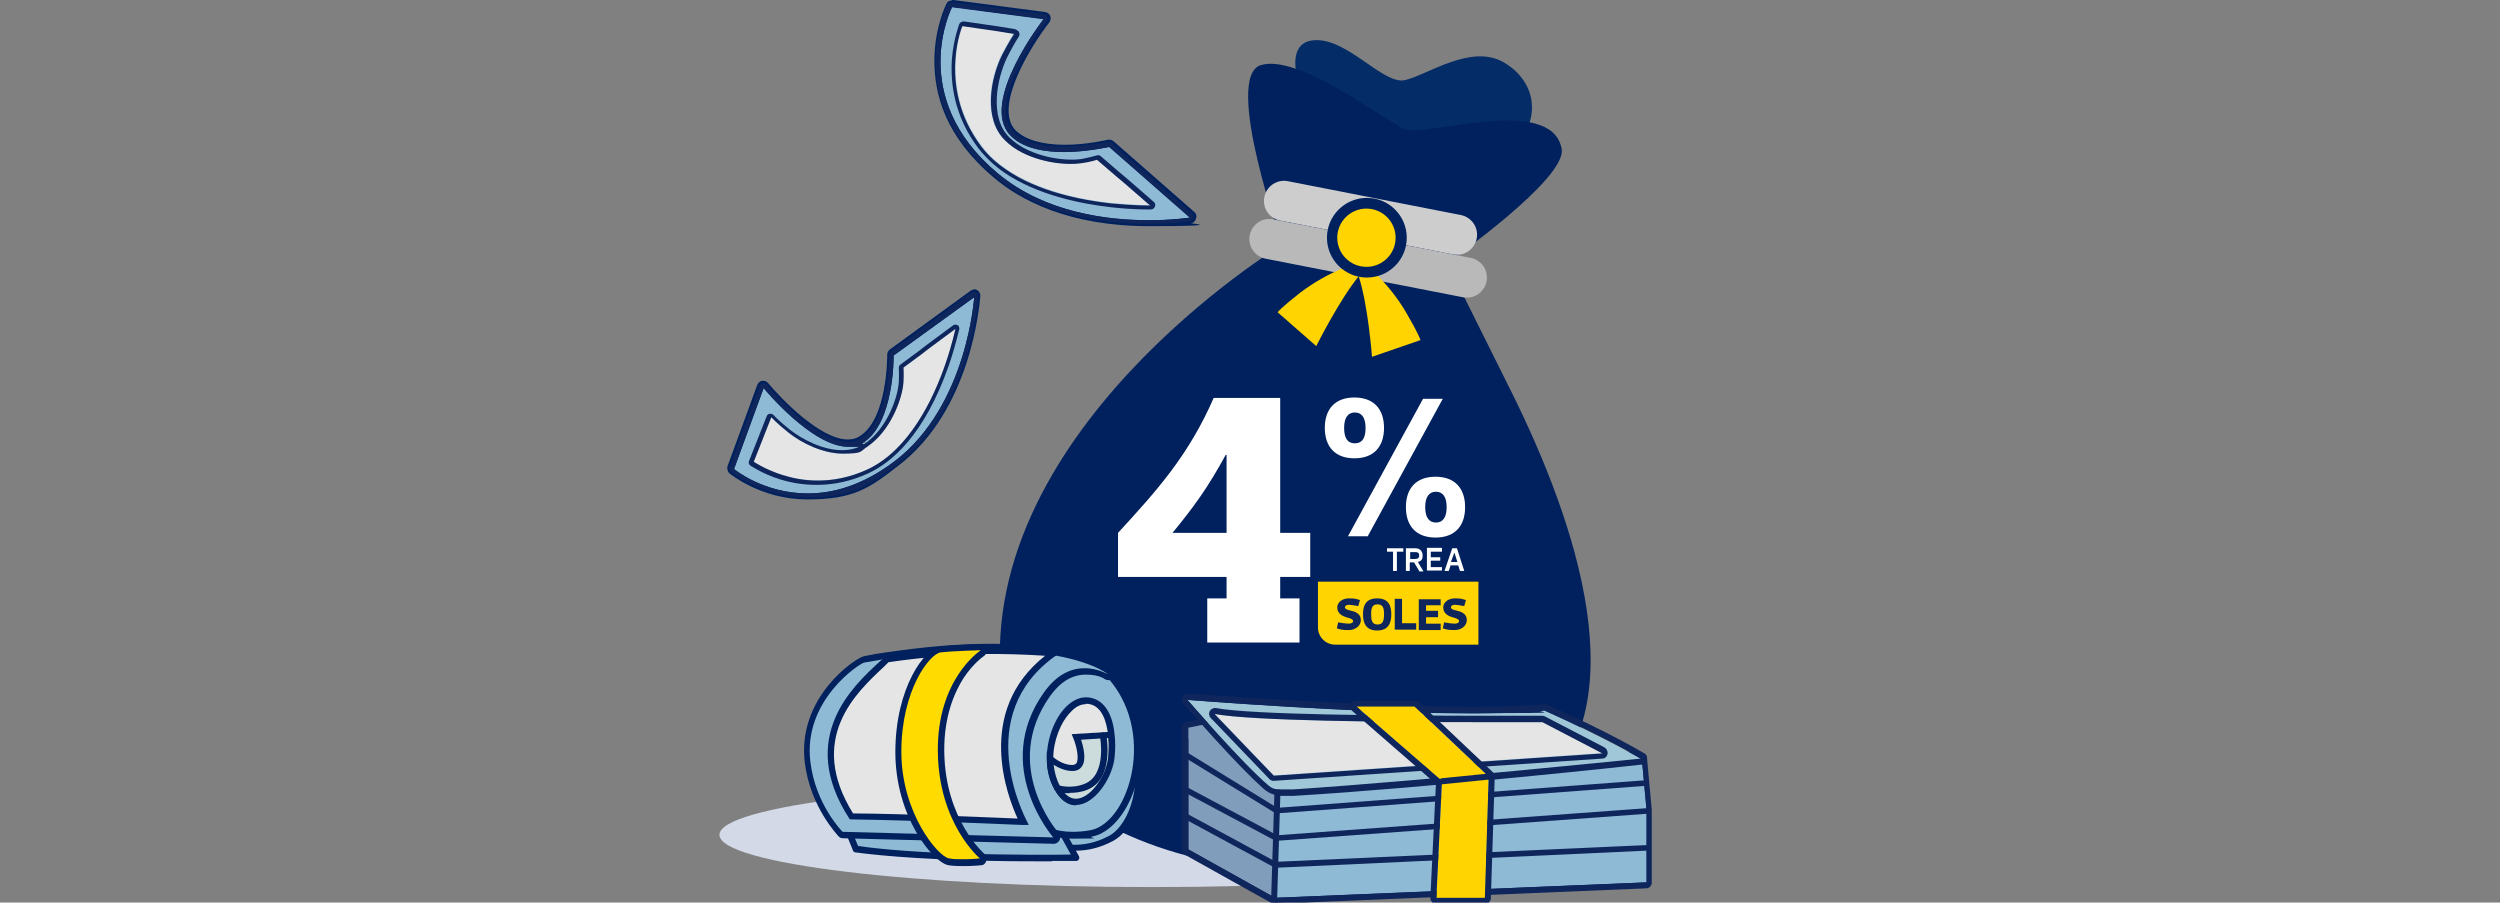 <svg width="277" height="100" viewBox="0 0 277 100" fill="none" xmlns="http://www.w3.org/2000/svg">
<rect x="0" y="0" width="277" height="100" fill="#808080" stroke="none"/>
<g clip-path="url(#clip0_131_953)">
<path d="M127.68 98.288C154.17 98.288 175.645 95.696 175.645 92.498C175.645 89.3 154.17 86.708 127.68 86.708C101.189 86.708 79.715 89.3 79.715 92.498C79.715 95.696 101.189 98.288 127.68 98.288Z" fill="#D3D9E7"/>
<path d="M144.793 10.821C144.223 10.868 141.846 4.746 145.554 4.461C149.261 4.129 153.255 9.444 155.679 8.875C158.151 8.305 162.952 4.841 166.565 6.882C170.178 8.922 171.461 13.621 166.375 17.797C161.288 22.021 144.793 10.821 144.793 10.821Z" fill="#042C66"/>
<path d="M169.988 88.321C151.401 103.556 114.179 95.962 111.137 77.453C111.137 77.311 111.137 77.216 111.089 77.074C107.144 48.218 142.083 27.099 142.083 27.099C142.083 27.099 135.476 8.495 139.707 7.214C143.937 5.932 153.492 13.431 155.679 14.333C157.866 15.234 171.842 10.394 173.03 16.468C173.696 19.791 160.338 29.14 160.338 29.14C160.338 29.14 163.475 35.357 167.516 43.52C174.504 57.615 181.824 78.545 169.94 88.274L169.988 88.321Z" fill="#00215D"/>
<path d="M143.937 27.669C142.701 25.343 143.937 22.021 146.457 21.167C144.936 23.065 144.127 25.248 143.937 27.669Z" fill="#00215D"/>
<path d="M151.781 21.784C151.448 24.109 150.83 26.245 149.879 28.381C149.547 26.055 150.212 23.587 151.781 21.784Z" fill="#00215D"/>
<path d="M157.153 23.207C157.485 24.394 157.438 25.628 157.153 26.862C156.867 28.048 156.392 29.235 155.489 30.089C155.584 29.472 155.727 28.903 155.869 28.333C156.249 26.672 156.582 24.821 157.105 23.207H157.153Z" fill="#00215D"/>
<path d="M161.003 28.191L141.846 24.442C140.657 24.204 139.849 23.065 140.087 21.831C140.324 20.645 141.465 19.838 142.701 20.075L161.859 23.825C163.047 24.062 163.855 25.201 163.618 26.435C163.38 27.621 162.239 28.428 161.003 28.191Z" fill="#CDCDCD"/>
<path d="M141.085 24.299L162.952 28.57C164.141 28.808 164.949 29.947 164.711 31.181C164.473 32.367 163.332 33.174 162.096 32.937L140.229 28.665C139.041 28.428 138.233 27.289 138.471 26.055C138.708 24.869 139.849 24.062 141.085 24.299Z" fill="#B9B9B9"/>
<path d="M150.497 29.093C150.497 29.093 147.265 29.994 144.08 32.415C141.893 34.123 141.56 34.598 141.56 34.598L145.839 38.347C145.839 38.347 148.406 33.221 150.545 30.611C152.541 28.238 150.45 29.093 150.45 29.093H150.497Z" fill="#FFD400"/>
<path d="M151.21 29.235C151.21 29.235 153.873 31.276 155.869 34.74C157.248 37.113 157.39 37.683 157.39 37.683L152.019 39.533C152.019 39.533 151.591 33.838 150.545 30.611C149.594 27.669 151.21 29.235 151.21 29.235Z" fill="#FFD400"/>
<path d="M151.448 30.753C153.89 30.753 155.869 28.777 155.869 26.34C155.869 23.902 153.89 21.926 151.448 21.926C149.006 21.926 147.027 23.902 147.027 26.34C147.027 28.777 149.006 30.753 151.448 30.753Z" fill="#00215D"/>
<path d="M151.401 29.567C153.186 29.567 154.633 28.122 154.633 26.34C154.633 24.558 153.186 23.113 151.401 23.113C149.615 23.113 148.168 24.558 148.168 26.34C148.168 28.122 149.615 29.567 151.401 29.567Z" fill="#FFD400"/>
<path d="M127.252 24.726C122.403 24.726 115.51 23.825 110.329 19.458C100.061 10.868 105.099 0.712 105.147 0.617C105.195 0.522 105.337 0.427 105.48 0.427L115.653 1.756C115.795 1.756 115.89 1.851 115.938 1.993C115.985 2.136 115.938 2.231 115.938 2.373C115.843 2.468 108.95 11.438 112.182 14.807C113.276 15.946 115.225 16.563 117.887 16.563C120.549 16.563 122.736 15.994 122.783 15.994C122.783 15.994 122.831 15.994 122.878 15.994C122.973 15.994 123.068 15.994 123.116 16.089L132.053 23.919C132.148 24.014 132.196 24.157 132.148 24.299C132.148 24.442 132.005 24.536 131.863 24.536C131.768 24.536 129.961 24.821 127.252 24.821V24.726Z" fill="#8EBAD5"/>
<path d="M105.48 0.759L115.653 2.088C115.653 2.088 108.427 11.343 111.945 14.997C113.323 16.468 115.748 16.848 117.934 16.848C120.121 16.848 122.926 16.279 122.926 16.279L131.863 24.109C131.863 24.109 130.056 24.394 127.299 24.394C122.783 24.394 115.795 23.587 110.566 19.221C100.393 10.726 105.48 0.807 105.48 0.807M105.48 0.048C105.194 0.048 104.957 0.19 104.862 0.427C104.814 0.522 103.531 3.085 103.531 6.739C103.531 10.394 104.672 15.092 110.138 19.696C113.038 22.163 118.41 25.058 127.299 25.058C136.189 25.058 131.863 24.774 131.958 24.726C132.243 24.726 132.433 24.489 132.528 24.204C132.623 23.919 132.528 23.635 132.338 23.492L123.401 15.662C123.259 15.567 123.116 15.472 122.926 15.472C122.736 15.472 122.831 15.472 122.783 15.472C122.783 15.472 120.501 16.041 117.982 16.041C115.463 16.041 113.561 15.472 112.515 14.428C109.996 11.817 114.369 4.888 116.271 2.468C116.413 2.278 116.461 1.993 116.366 1.756C116.271 1.519 116.033 1.376 115.795 1.329L105.622 6.10352e-05C105.622 6.10352e-05 105.575 6.10352e-05 105.527 6.10352e-05L105.48 0.048Z" fill="#00215D"/>
<path d="M115.653 2.088C115.653 2.088 108.427 11.343 111.945 14.997C112.135 15.187 112.373 15.377 112.61 15.567C116.033 17.94 122.878 16.279 122.878 16.279L131.815 24.109C131.815 24.109 120.264 26.008 111.945 20.265C111.469 19.933 111.042 19.601 110.566 19.221C100.393 10.726 105.48 0.807 105.48 0.807L115.653 2.136M115.938 1.661C115.89 1.661 115.795 1.566 115.7 1.566L105.527 0.237C105.337 0.237 105.099 0.332 105.004 0.522C104.957 0.617 103.673 3.132 103.673 6.739C103.673 10.346 104.814 14.997 110.186 19.506C110.614 19.886 111.089 20.218 111.564 20.55C115.938 23.587 121.215 24.489 124.875 24.726C128.82 24.964 131.673 24.537 131.815 24.489C132.005 24.489 132.148 24.347 132.196 24.157C132.243 23.967 132.196 23.777 132.053 23.635L123.116 15.804C123.021 15.709 122.878 15.709 122.736 15.709C122.688 15.709 116.033 17.275 112.848 15.092C112.61 14.95 112.42 14.76 112.23 14.57C109.615 11.865 114.036 4.841 115.985 2.326C116.128 2.088 116.081 1.804 115.843 1.661H115.938Z" fill="#0F265C"/>
<path d="M127.489 22.733C127.489 22.733 125.683 22.733 123.163 22.496C118.79 22.021 112.135 20.55 108.807 16.231C106.145 12.719 105.717 9.112 105.908 6.502C106.05 4.319 106.668 2.848 106.668 2.848L109.283 3.227L110.281 3.37L112.325 3.702C112.325 3.702 111.707 4.651 110.994 6.028C109.663 8.733 108.902 13.146 111.327 15.519C113.609 17.75 117.602 18.367 119.788 18.035C120.834 17.892 121.5 17.655 121.5 17.655L123.544 19.411L124.447 20.17L127.394 22.733H127.489Z" fill="#E5E5E5"/>
<path d="M112.373 3.749C112.373 3.749 111.755 4.699 111.042 6.075C109.71 8.78 108.95 13.194 111.374 15.567C111.66 15.852 111.945 16.089 112.277 16.326C114.607 17.94 117.934 18.367 119.836 18.082C120.882 17.94 121.547 17.703 121.547 17.703L123.591 19.459L124.495 20.218L127.442 22.781C127.442 22.781 125.635 22.781 123.116 22.543C119.693 22.164 114.987 21.214 111.469 18.794C110.424 18.082 109.52 17.275 108.76 16.279C106.098 12.767 105.67 9.16 105.86 6.55C106.003 4.366 106.621 2.895 106.621 2.895L109.235 3.275L110.233 3.417L112.277 3.749M112.658 3.322C112.61 3.322 112.515 3.227 112.468 3.227L110.424 2.895L109.425 2.753L106.811 2.373C106.573 2.373 106.383 2.468 106.288 2.658C106.288 2.705 105.67 4.224 105.48 6.455C105.29 9.017 105.622 12.814 108.475 16.516C109.235 17.465 110.186 18.367 111.279 19.126C114.892 21.594 119.741 22.591 123.163 22.97C125.683 23.255 127.489 23.208 127.537 23.208C127.727 23.208 127.917 23.065 127.965 22.875C128.06 22.686 127.965 22.448 127.822 22.354L124.875 19.791L123.972 19.031L121.928 17.275C121.785 17.18 121.642 17.18 121.5 17.228C121.5 17.228 120.834 17.418 119.883 17.608C117.982 17.892 114.844 17.418 112.705 15.947C112.373 15.709 112.087 15.472 111.85 15.235C109.568 13.004 110.471 8.638 111.612 6.312C112.277 4.983 112.895 4.034 112.895 4.034C112.991 3.892 112.991 3.702 112.895 3.56C112.895 3.465 112.8 3.417 112.705 3.37L112.658 3.322Z" fill="#0F265C"/>
<path d="M89.507 55.005C84.516 55.005 81.236 52.3 81.093 52.205C80.998 52.11 80.951 51.968 80.998 51.825L84.278 42.856C84.278 42.761 84.421 42.666 84.564 42.618C84.564 42.618 84.564 42.618 84.611 42.618C84.706 42.618 84.801 42.666 84.896 42.761C84.944 42.808 90.173 49.12 93.976 49.12C97.779 49.12 95.022 48.978 95.402 48.741C98.73 46.747 98.635 39.439 98.635 39.344C98.635 39.249 98.682 39.106 98.777 39.059L107.762 32.557C107.809 32.51 107.904 32.51 107.952 32.51C107.999 32.51 108.047 32.51 108.142 32.51C108.237 32.557 108.332 32.699 108.332 32.842C108.332 32.984 107.476 45.229 99.348 51.398C96.163 53.819 92.882 55.005 89.507 55.005Z" fill="#8EBAD5"/>
<path d="M107.952 32.794C107.952 32.794 107.239 44.944 99.11 51.114C95.545 53.819 92.265 54.673 89.507 54.673C84.564 54.673 81.331 51.968 81.331 51.968L84.611 42.998C84.611 42.998 89.935 49.5 93.976 49.5C98.016 49.5 95.117 49.358 95.592 49.073C99.11 46.937 99.015 39.391 99.015 39.391L107.999 32.889M107.952 32.082C107.809 32.082 107.667 32.13 107.524 32.225L98.587 38.727C98.397 38.869 98.302 39.106 98.302 39.296C98.302 39.486 98.349 46.462 95.212 48.361C94.832 48.598 94.404 48.693 93.928 48.693C90.886 48.693 86.56 44.184 85.134 42.476C84.991 42.286 84.801 42.191 84.564 42.191C84.326 42.191 84.469 42.191 84.469 42.191C84.231 42.191 83.993 42.428 83.898 42.666L80.618 51.636C80.523 51.92 80.618 52.253 80.808 52.442C80.951 52.537 84.326 55.337 89.46 55.337C94.594 55.337 96.305 54.103 99.49 51.636C107.619 45.466 108.522 33.791 108.617 32.842C108.617 32.842 108.617 32.794 108.617 32.747C108.617 32.367 108.285 32.035 107.904 32.035L107.952 32.082Z" fill="#00215D"/>
<path d="M107.952 32.794C107.952 32.794 107.239 44.944 99.11 51.114C95.544 53.819 92.264 54.673 89.507 54.673C84.564 54.673 81.331 51.968 81.331 51.968L84.611 42.998C84.611 42.998 89.935 49.5 93.976 49.5C98.016 49.5 95.117 49.358 95.592 49.073C99.11 46.937 99.015 39.391 99.015 39.391L107.999 32.889M107.952 32.32C107.857 32.32 107.762 32.32 107.666 32.415L98.73 38.917C98.635 39.012 98.539 39.154 98.539 39.296C98.539 39.439 98.587 46.605 95.354 48.598C94.927 48.836 94.499 48.978 93.976 48.978C90.22 48.978 85.039 42.713 84.991 42.666C84.896 42.571 84.754 42.476 84.611 42.476C84.468 42.476 84.564 42.476 84.516 42.476C84.373 42.476 84.231 42.618 84.136 42.761L80.856 51.731C80.808 51.92 80.856 52.11 80.998 52.253C81.141 52.348 84.468 55.1 89.507 55.1C94.546 55.1 96.21 53.866 99.395 51.446C103.673 48.171 105.908 43.283 107.001 39.771C108.142 36.069 108.38 33.174 108.38 32.842C108.38 32.557 108.189 32.32 107.904 32.32H107.952Z" fill="#0F265C"/>
<path d="M105.86 36.449C105.86 36.449 105.527 38.062 104.767 40.293C103.436 44.184 100.726 49.88 96.115 52.015C92.359 53.724 88.984 53.344 86.655 52.632C84.706 52.015 83.47 51.161 83.47 51.161L84.373 48.883L84.706 48.029L85.419 46.225C85.419 46.225 86.132 46.984 87.273 47.886C89.46 49.642 93.358 51.256 96.02 49.547C98.492 47.934 99.918 44.422 100.06 42.381C100.108 41.384 100.06 40.767 100.06 40.767L102.057 39.296L102.913 38.632L105.86 36.449Z" fill="#E5E5E5"/>
<path d="M105.86 36.449C105.86 36.449 105.527 38.062 104.767 40.293C103.436 44.184 100.726 49.88 96.115 52.015C94.166 52.917 92.312 53.249 90.648 53.249C88.984 53.249 87.796 52.964 86.703 52.632C84.754 52.015 83.518 51.161 83.518 51.161L84.421 48.883L84.754 48.029L85.467 46.225C85.467 46.225 86.18 46.985 87.321 47.886C88.842 49.12 91.219 50.259 93.405 50.259C95.592 50.259 95.259 50.069 96.067 49.5C98.539 47.886 99.966 44.374 100.108 42.334C100.156 41.337 100.108 40.72 100.108 40.72L102.105 39.249L102.96 38.584L105.908 36.401M105.86 35.974C105.765 35.974 105.67 35.974 105.575 36.069L102.628 38.252L101.772 38.916L99.775 40.388C99.633 40.483 99.585 40.625 99.585 40.815C99.585 40.815 99.633 41.432 99.585 42.381C99.443 44.232 98.159 47.649 95.735 49.215C95.069 49.642 94.261 49.88 93.31 49.88C91.124 49.88 88.842 48.646 87.511 47.602C86.418 46.747 85.704 45.988 85.704 45.988C85.609 45.893 85.514 45.846 85.372 45.846C85.229 45.846 85.324 45.846 85.277 45.846C85.134 45.846 84.991 45.988 84.944 46.13L84.231 47.934L83.898 48.788L82.995 51.066C82.9 51.256 82.995 51.493 83.137 51.588C83.185 51.588 84.421 52.49 86.418 53.107C87.749 53.534 89.127 53.724 90.506 53.724C92.455 53.724 94.356 53.297 96.21 52.442C98.777 51.256 102.437 48.218 105.147 40.435C105.908 38.205 106.24 36.591 106.288 36.496C106.288 36.306 106.288 36.116 106.098 36.022C106.003 35.974 105.955 35.974 105.86 35.974Z" fill="#0F265C"/>
<path d="M141.227 99.759H141.132L131.53 94.396C131.435 94.396 131.387 94.301 131.387 94.207V82.057L130.722 80.918C130.722 80.871 130.722 80.775 130.722 80.681C130.722 80.633 130.817 80.586 130.912 80.538C131.815 80.348 136.426 79.494 136.711 79.494L141.655 79.969L181.967 83.908C182.062 83.908 182.157 84.003 182.157 84.098L182.68 89.793V93.779C182.68 93.827 182.68 93.874 182.68 93.922C182.68 93.969 182.68 94.064 182.68 94.064V97.813C182.68 97.956 182.585 98.051 182.442 98.051L141.275 99.759H141.227Z" fill="#8EBAD5"/>
<path d="M136.664 79.684L141.608 80.159L181.919 84.098L182.442 89.793V93.732C182.442 93.827 182.442 93.969 182.442 94.064V97.766L141.275 99.474L131.673 94.112V81.915L130.96 80.68C130.96 80.68 136.426 79.636 136.712 79.636M136.664 79.209C136.379 79.209 132.861 79.874 130.817 80.253C130.674 80.253 130.532 80.396 130.484 80.538C130.437 80.68 130.437 80.823 130.484 80.965L131.102 82.057V94.159C131.102 94.349 131.197 94.491 131.34 94.586L140.942 99.949C140.99 99.949 141.085 99.996 141.18 99.996L182.347 98.288C182.585 98.288 182.822 98.051 182.822 97.813V94.112C182.822 94.064 182.822 94.016 182.822 93.969C182.822 93.922 182.822 93.874 182.822 93.827C182.822 93.779 182.822 89.793 182.822 89.793L182.3 84.05C182.3 83.813 182.109 83.623 181.872 83.623L141.56 79.684L136.616 79.209H136.569H136.664Z" fill="#00215D"/>
<path d="M136.664 79.684L141.608 80.159L181.919 84.098L182.442 89.793V97.766L141.275 99.474L131.673 94.112V80.633C131.673 80.633 136.474 79.636 136.759 79.636M136.664 79.019C136.426 79.019 135.476 79.209 131.815 79.921C131.72 79.921 131.673 79.921 131.578 79.921C131.245 79.969 131.007 80.253 130.912 80.586C130.912 80.586 130.912 80.633 130.912 80.68V82.057V94.112C130.912 94.349 131.055 94.586 131.245 94.681L140.847 100.044C140.942 100.091 141.038 100.139 141.18 100.139H141.228L182.395 98.43C182.585 98.43 182.775 98.335 182.87 98.193C182.965 98.051 183.06 97.861 183.013 97.671V89.84C183.013 89.793 183.013 89.745 183.013 89.698L182.49 84.003C182.49 83.671 182.205 83.433 181.919 83.433L141.608 79.494L136.664 79.019Z" fill="#0F265C"/>
<g style="mix-blend-mode:multiply" opacity="0.2">
<path d="M141.56 80.159L141.228 99.474L131.625 94.111V80.633C131.625 80.633 136.426 79.636 136.712 79.636L141.656 80.111L141.56 80.159Z" fill="#482654"/>
</g>
<path d="M141.18 99.806C140.99 99.806 140.847 99.664 140.847 99.474L141.323 84.003C141.323 83.813 141.465 83.67 141.655 83.67C141.846 83.67 141.988 83.813 141.988 84.003L141.513 99.474C141.513 99.664 141.37 99.806 141.18 99.806Z" fill="#0F265C"/>
<path d="M131.578 77.548C131.578 77.548 160.433 79.874 171.128 78.735C178.211 81.914 181.824 84.097 181.824 84.097C181.824 84.097 151.543 87.989 141.085 87.467C138.47 85.521 131.53 77.501 131.53 77.501L131.578 77.548Z" fill="#A0C7D8"/>
<path d="M131.578 77.548C131.578 77.548 150.212 79.019 163.047 79.019C175.882 79.019 169.037 78.924 171.128 78.687C178.211 81.867 181.824 84.05 181.824 84.05C181.824 84.05 158.293 86.471 143.272 87.467C142.701 87.467 142.178 87.467 141.655 87.467C141.275 87.467 140.895 87.325 140.61 87.088C137.71 84.667 131.53 77.501 131.53 77.501M131.578 76.884C131.34 76.884 131.102 77.026 131.007 77.263C130.912 77.501 130.912 77.785 131.102 77.975C131.387 78.26 137.092 84.857 140.039 87.42C140.562 87.894 141.228 88.132 141.941 88.179C142.369 88.179 142.796 88.179 143.224 88.179H143.367C157.913 87.325 181.682 84.762 181.919 84.715C182.205 84.715 182.442 84.477 182.49 84.192C182.537 83.908 182.442 83.623 182.205 83.481C182.205 83.481 178.449 81.203 171.414 78.07C171.319 78.07 171.224 78.023 171.128 78.023H171.081C169.132 78.213 166.422 78.308 163.047 78.308C150.355 78.308 131.815 76.836 131.625 76.836H131.578V76.884Z" fill="#0F265C"/>
<path d="M134.62 79.114L141.133 85.901L177.546 83.433L170.891 79.969C170.891 79.969 140.657 80.253 134.62 79.114Z" fill="#E5E5E5"/>
<path d="M134.62 79.114C138.708 79.874 153.825 80.016 163.237 80.016C172.65 80.016 170.891 80.016 170.891 80.016L177.546 83.481L141.133 85.948L134.62 79.162M134.62 78.45C134.382 78.45 134.145 78.592 134.05 78.782C133.907 79.019 133.954 79.352 134.145 79.541L140.657 86.328C140.8 86.47 140.942 86.518 141.133 86.518L177.546 84.05C177.831 84.05 178.069 83.813 178.116 83.528C178.164 83.243 178.021 82.958 177.784 82.816L171.128 79.352C171.033 79.304 170.938 79.304 170.843 79.304C170.843 79.304 167.611 79.304 163.19 79.304C154.3 79.304 138.756 79.209 134.715 78.45H134.62Z" fill="#0F265C"/>
<path d="M141.465 90.125C141.418 90.125 141.37 90.125 141.275 90.078L131.387 84.003C131.245 83.908 131.197 83.718 131.292 83.576C131.387 83.433 131.578 83.386 131.72 83.481L141.513 89.508L182.062 86.471C182.252 86.471 182.395 86.613 182.395 86.755C182.395 86.945 182.3 87.088 182.109 87.088L141.418 90.125H141.465Z" fill="#0F265C"/>
<path d="M141.465 93.162C141.418 93.162 141.37 93.162 141.323 93.162L131.435 87.894C131.292 87.799 131.197 87.61 131.292 87.467C131.387 87.325 131.578 87.23 131.72 87.325L141.513 92.545L182.347 89.555C182.537 89.555 182.68 89.698 182.68 89.84C182.68 90.03 182.537 90.172 182.395 90.172L141.465 93.162Z" fill="#0F265C"/>
<path d="M141.323 96.105C141.275 96.105 141.228 96.105 141.18 96.105L131.435 90.837C131.292 90.742 131.197 90.552 131.292 90.41C131.387 90.267 131.578 90.22 131.72 90.267L141.37 95.488L182.395 93.637C182.585 93.637 182.727 93.779 182.727 93.921C182.727 94.111 182.585 94.254 182.395 94.254L141.275 96.152L141.323 96.105Z" fill="#0F265C"/>
<path d="M150.26 78.26L159.767 86.566L159.149 99.522H164.568L164.949 86.043L156.725 78.26H150.26Z" fill="#FFD400"/>
<path d="M156.725 78.26L164.949 86.043L164.521 99.474H159.149L159.767 86.518L150.26 78.26H156.725ZM156.725 77.643H150.26C149.974 77.643 149.737 77.833 149.642 78.07C149.547 78.308 149.642 78.592 149.832 78.782L159.102 86.85L158.484 99.474C158.484 99.664 158.531 99.807 158.674 99.949C158.816 100.091 158.959 100.139 159.149 100.139H164.521C164.854 100.139 165.139 99.902 165.186 99.569L165.614 86.138C165.614 85.949 165.567 85.711 165.424 85.569L157.2 77.786C157.105 77.691 156.915 77.596 156.772 77.596L156.725 77.643Z" fill="#0F265C"/>
<path d="M159.767 86.898C159.577 86.898 159.482 86.755 159.434 86.613C159.434 86.423 159.529 86.281 159.72 86.233L164.901 85.711C165.091 85.711 165.234 85.806 165.281 85.996C165.281 86.186 165.186 86.328 164.996 86.376L159.815 86.898H159.767Z" fill="#0F265C"/>
<path d="M117.317 93.732C117.317 93.732 119.979 94.634 123.116 92.925C126.206 91.217 128.012 83.576 123.116 78.687" fill="#8EBAD5"/>
<path d="M119.123 94.349C117.982 94.349 117.269 94.112 117.221 94.112C117.031 94.064 116.936 93.827 116.984 93.637C117.031 93.447 117.269 93.352 117.412 93.4C117.412 93.4 119.979 94.207 122.926 92.593C124.257 91.834 125.35 89.888 125.683 87.562C126.111 84.335 125.065 81.203 122.831 78.925C122.688 78.782 122.688 78.545 122.831 78.403C122.973 78.26 123.211 78.26 123.354 78.403C125.778 80.823 126.919 84.145 126.444 87.61C126.063 90.172 124.922 92.308 123.354 93.162C121.785 94.017 120.311 94.254 119.218 94.254L119.123 94.349Z" fill="#00215D"/>
<path d="M93.596 90.979L94.879 94.112C94.879 94.112 98.872 94.776 106.763 94.966C113.228 95.156 119.313 95.061 119.313 95.061L116.746 90.41" fill="#8EBAD5"/>
<path d="M116.556 95.44C114.179 95.44 110.471 95.44 106.716 95.298C98.872 95.061 94.832 94.444 94.784 94.444C94.641 94.444 94.546 94.349 94.499 94.207L93.215 91.074C93.12 90.884 93.215 90.695 93.405 90.6C93.596 90.505 93.786 90.6 93.881 90.789L95.069 93.732C95.972 93.874 99.918 94.396 106.716 94.586C111.897 94.728 116.936 94.728 118.648 94.681L116.366 90.552C116.271 90.362 116.366 90.172 116.508 90.078C116.651 89.983 116.889 90.078 116.984 90.22L119.551 94.871C119.598 94.966 119.598 95.108 119.551 95.203C119.503 95.298 119.361 95.393 119.266 95.393C119.17 95.393 118.172 95.393 116.508 95.393L116.556 95.44Z" fill="#00215D"/>
<path d="M118.79 92.545C114.797 92.545 113.513 89.935 113.466 89.793L110.043 79.399C110.043 79.304 110.043 79.209 110.043 79.162C110.043 79.115 112.42 73.609 118.22 73.609C124.019 73.609 121.072 73.942 122.641 74.558C122.641 74.558 122.736 74.606 122.783 74.653C126.443 78.498 126.491 83.813 125.398 87.23C124.494 90.03 122.831 91.976 120.977 92.356C120.216 92.498 119.503 92.593 118.838 92.593L118.79 92.545Z" fill="#8EBAD5"/>
<path d="M118.22 73.941C119.456 73.941 120.882 74.226 122.498 74.843C128.25 80.87 125.16 91.074 120.882 91.976C120.121 92.118 119.456 92.166 118.838 92.166C114.987 92.166 113.846 89.65 113.846 89.65L110.424 79.257C110.424 79.257 112.61 73.941 118.267 73.941M118.22 73.23C112.182 73.23 109.853 78.782 109.758 79.019C109.711 79.162 109.663 79.352 109.758 79.494L113.181 89.888C113.181 89.888 113.181 89.935 113.181 89.983C113.228 90.078 114.607 92.925 118.838 92.925C123.068 92.925 120.264 92.83 121.024 92.688C122.973 92.308 124.78 90.22 125.731 87.325C126.824 83.813 126.776 78.355 123.021 74.416C122.926 74.321 122.878 74.274 122.783 74.226C121.215 73.609 119.693 73.277 118.267 73.277L118.22 73.23Z" fill="#00215D"/>
<path d="M93.405 92.498C93.31 92.498 93.215 92.498 93.168 92.403C93.025 92.261 90.078 89.271 89.507 84.43C88.652 77.596 94.879 73.182 95.782 73.04C96.638 72.897 97.446 72.755 98.254 72.612C102.437 71.996 106.335 71.663 109.758 71.663C113.181 71.663 113.371 71.758 114.987 71.948C120.692 72.612 122.783 74.226 123.021 74.368C123.164 74.463 123.211 74.701 123.068 74.843C122.973 74.938 122.878 74.986 122.783 74.986C122.688 74.986 122.641 74.986 122.593 74.938C122.498 74.891 121.547 74.368 120.264 74.368C118.98 74.368 117.174 75.223 115.985 76.931C110.424 84.809 116.746 92.213 117.031 92.498C117.126 92.593 117.126 92.735 117.079 92.878C117.031 93.02 116.889 93.067 116.746 93.067L93.405 92.45V92.498Z" fill="#8EBAD5"/>
<path d="M109.711 72.043C111.707 72.043 113.418 72.138 114.892 72.328C120.597 72.992 122.641 74.606 122.736 74.701C122.688 74.701 121.642 74.036 120.216 74.036C118.79 74.036 117.174 74.606 115.653 76.742C109.853 84.952 116.699 92.783 116.699 92.783L93.358 92.166C93.358 92.166 90.363 89.176 89.793 84.43C88.937 77.596 95.259 73.514 95.735 73.419C96.59 73.277 97.398 73.135 98.207 72.992C102.77 72.328 106.573 72.043 109.663 72.043M109.758 71.331C106.288 71.331 102.39 71.663 98.207 72.28C97.446 72.375 96.638 72.518 95.735 72.707C94.784 72.897 88.271 77.264 89.175 84.525C89.793 89.461 92.835 92.545 92.93 92.688C93.073 92.83 93.215 92.878 93.405 92.878L116.746 93.495C117.031 93.495 117.269 93.352 117.412 93.067C117.507 92.83 117.507 92.498 117.316 92.308C117.031 92.023 110.947 84.81 116.318 77.169C117.459 75.555 118.79 74.748 120.311 74.748C121.833 74.748 122.355 75.223 122.45 75.27C122.546 75.318 122.688 75.365 122.831 75.365C123.068 75.365 123.259 75.27 123.401 75.08C123.591 74.796 123.544 74.369 123.259 74.131C123.021 73.941 120.882 72.28 115.082 71.616C113.466 71.426 111.707 71.331 109.806 71.331H109.758Z" fill="#00215D"/>
<path d="M113.323 91.027C113.323 91.027 101.582 90.505 94.356 90.457C88.367 81.155 95.545 75.65 98.302 72.992C99.347 72.85 100.393 72.707 101.344 72.565C104.101 72.233 106.478 72.091 108.617 72.043C111.089 71.996 114.987 72.138 116.746 72.328C106.858 79.257 113.323 91.027 113.323 91.027Z" fill="#E5E5E5"/>
<path d="M113.941 91.406H113.323C113.228 91.406 101.534 90.884 94.356 90.789H94.166L94.071 90.647C88.319 81.725 94.499 76.029 97.446 73.324C97.684 73.135 97.874 72.945 98.064 72.755L98.159 72.66H98.254C99.3 72.47 100.346 72.328 101.344 72.233C103.911 71.948 106.383 71.758 108.665 71.711C111.184 71.663 115.082 71.806 116.841 71.996L117.792 72.09L117.031 72.612C107.524 79.257 113.656 90.694 113.704 90.837L113.989 91.406H113.941ZM94.546 90.125C100.774 90.172 110.281 90.6 112.753 90.694C111.66 88.321 107.952 78.877 115.795 72.66C113.846 72.517 110.756 72.423 108.617 72.47C106.335 72.47 103.911 72.707 101.392 72.992C100.441 73.087 99.49 73.229 98.444 73.372C98.302 73.514 98.112 73.704 97.921 73.894C94.927 76.694 89.317 81.82 94.546 90.172V90.125Z" fill="#00215D"/>
<path d="M123.116 83.955C122.878 86.85 119.313 91.311 117.126 87.372C116.556 86.376 116.318 85.189 116.318 84.098C116.318 80.87 118.267 77.691 120.264 77.691C122.26 77.691 122.878 79.162 123.068 81.487C123.164 82.247 123.164 83.053 123.068 83.955H123.116Z" fill="#E5E5E5"/>
<path d="M119.218 89.223C118.505 89.223 117.602 88.844 116.841 87.467C116.271 86.471 115.985 85.284 115.985 84.003C115.985 81.867 116.841 79.589 118.125 78.308C118.79 77.643 119.551 77.263 120.311 77.263C122.07 77.263 123.259 78.782 123.496 81.392C123.591 82.152 123.591 83.006 123.496 83.908C123.306 85.949 121.595 88.749 119.693 89.128C119.551 89.128 119.361 89.176 119.218 89.176V89.223ZM120.311 78.023C119.741 78.023 119.17 78.308 118.648 78.877C117.507 80.016 116.699 82.104 116.699 84.05C116.699 85.189 116.984 86.281 117.459 87.183C118.03 88.227 118.743 88.701 119.551 88.511C121.119 88.179 122.641 85.711 122.783 83.908C122.878 83.006 122.878 82.199 122.783 81.487C122.641 80.159 122.165 77.975 120.311 77.975V78.023Z" fill="#00215D"/>
<path d="M123.116 83.955C122.878 86.85 119.313 91.311 117.126 87.372C116.556 86.376 116.318 85.189 116.318 84.098C116.936 84.62 117.839 85.189 118.838 85.189C120.692 85.189 119.313 81.725 119.313 81.725L123.164 81.487C123.259 82.247 123.259 83.054 123.164 83.955H123.116Z" fill="#CCDCDC"/>
<path d="M119.218 89.223C118.505 89.223 117.602 88.844 116.841 87.467C116.271 86.471 115.985 85.284 115.985 84.003V83.243L116.556 83.766C117.079 84.24 117.934 84.762 118.79 84.762C119.075 84.762 119.218 84.62 119.266 84.572C119.598 84.05 119.266 82.626 118.933 81.82L118.743 81.345L123.401 81.06V81.392C123.496 82.152 123.496 83.006 123.401 83.908C123.211 85.949 121.5 88.749 119.598 89.128C119.456 89.128 119.266 89.176 119.123 89.176L119.218 89.223ZM116.746 84.762C116.841 85.616 117.079 86.423 117.459 87.135C118.03 88.179 118.743 88.654 119.551 88.464C121.119 88.132 122.641 85.664 122.783 83.86C122.831 83.101 122.878 82.437 122.783 81.772L119.788 81.962C120.026 82.721 120.406 84.145 119.884 84.904C119.741 85.142 119.408 85.427 118.838 85.427C118.172 85.427 117.459 85.189 116.699 84.715L116.746 84.762Z" fill="#00215D"/>
<path d="M118.552 87.894C117.697 87.894 117.079 87.705 117.031 87.657C116.841 87.61 116.746 87.372 116.794 87.23C116.841 87.04 117.079 86.945 117.221 86.993C117.221 86.993 118.648 87.467 120.169 86.85C122.688 85.854 121.88 81.63 121.88 81.582C121.88 81.392 121.975 81.203 122.165 81.155C122.355 81.155 122.546 81.25 122.593 81.44C122.593 81.63 123.496 86.328 120.454 87.515C119.741 87.799 119.075 87.847 118.505 87.847L118.552 87.894Z" fill="#00215D"/>
<path d="M106.811 95.583C106.193 95.583 105.622 95.583 105.099 95.488C103.673 95.298 99.49 90.22 99.49 83.338C99.49 76.457 102.77 72.138 104.149 71.996C105.385 71.853 108.427 71.758 108.57 71.758C108.712 71.758 108.855 71.853 108.902 71.996C108.902 72.138 108.902 72.328 108.76 72.423C108.76 72.423 104.149 75.555 104.244 83.338C104.339 91.074 108.76 94.871 108.807 94.918C108.902 95.013 108.95 95.156 108.902 95.298C108.855 95.441 108.76 95.535 108.617 95.535C108.617 95.535 107.809 95.63 106.811 95.63V95.583Z" fill="#FFDB00"/>
<path d="M108.617 72.091C108.617 72.091 103.816 75.223 103.911 83.291C104.006 91.311 108.57 95.108 108.57 95.108C108.57 95.108 107.809 95.203 106.811 95.203C105.812 95.203 105.717 95.203 105.147 95.108C103.959 94.918 99.87 90.125 99.87 83.291C99.87 76.457 103.008 72.423 104.244 72.28C105.48 72.138 108.617 72.043 108.617 72.043M108.617 71.379C108.475 71.379 105.432 71.474 104.196 71.616C102.485 71.806 99.205 76.172 99.205 83.338C99.205 90.505 103.388 95.583 105.099 95.868C105.67 95.962 106.24 95.962 106.858 95.962C107.904 95.962 108.712 95.868 108.712 95.868C108.997 95.868 109.235 95.63 109.283 95.346C109.378 95.061 109.283 94.776 109.045 94.586C109.045 94.586 104.719 90.837 104.624 83.291C104.577 79.352 105.765 76.694 106.763 75.128C107.857 73.467 108.997 72.707 108.997 72.707C109.283 72.518 109.378 72.185 109.283 71.901C109.188 71.616 108.902 71.379 108.617 71.379Z" fill="#00215D"/>
<path d="M135.904 63.927H123.877V59.039C128.25 54.293 131.72 50.402 134.477 44.09H141.846V59.039H145.173V63.927H141.846V66.3H143.985V71.189H133.764V66.3H135.904V63.927ZM135.904 59.039V50.402H135.808C133.812 54.056 132.291 56.144 129.914 59.039H135.904Z" fill="white"/>
<path d="M146.789 47.412C146.789 45.324 147.93 44.042 150.07 44.042C152.209 44.042 153.35 45.324 153.35 47.412C153.35 49.5 152.209 50.781 150.07 50.781C147.93 50.781 146.789 49.5 146.789 47.412ZM151.306 47.412C151.306 46.273 150.878 45.703 150.117 45.703C149.356 45.703 148.929 46.273 148.929 47.412C148.929 48.551 149.309 49.12 150.117 49.12C150.925 49.12 151.306 48.551 151.306 47.412ZM151.543 59.419H149.356L157.675 44.184H159.862L151.543 59.419ZM155.774 56.192C155.774 54.103 156.915 52.822 159.054 52.822C161.193 52.822 162.334 54.103 162.334 56.192C162.334 58.28 161.193 59.561 159.054 59.561C156.915 59.561 155.774 58.28 155.774 56.192ZM160.29 56.192C160.29 55.053 159.862 54.483 159.102 54.483C158.341 54.483 157.913 55.053 157.913 56.192C157.913 57.331 158.341 57.9 159.102 57.9C159.862 57.9 160.29 57.331 160.29 56.192Z" fill="white"/>
<path d="M146.076 64.45H163.808V71.426H147.93C146.885 71.426 146.029 70.572 146.029 69.528V64.45H146.076Z" fill="#FFD400"/>
<path d="M154.776 61.127V63.263H154.348V61.127H153.682V60.748H155.489V61.127H154.823H154.776Z" fill="white"/>
<path d="M157.248 63.263L156.677 62.314H156.202V63.263H155.774V60.748H156.82C157.343 60.748 157.628 61.08 157.628 61.554C157.628 62.029 157.438 62.172 157.105 62.266L157.723 63.31H157.2L157.248 63.263ZM156.249 61.934H156.82C157.057 61.934 157.248 61.839 157.248 61.554C157.248 61.27 157.105 61.175 156.82 61.175H156.249V61.982V61.934Z" fill="white"/>
<path d="M159.767 61.127H158.531V61.744H159.577V62.124H158.531V62.836H159.767V63.215H158.103V60.7H159.767V61.08V61.127Z" fill="white"/>
<path d="M161.574 62.646H160.718L160.528 63.263H160.052L160.908 60.748H161.431L162.239 63.263H161.764L161.574 62.646ZM161.146 61.222L160.765 62.266H161.478L161.146 61.222Z" fill="white"/>
<path d="M148.121 69.623L148.263 68.958C148.786 69.053 149.214 69.1 149.452 69.1C149.689 69.1 149.927 69.006 149.927 68.816C149.927 68.626 149.594 68.484 149.166 68.389C148.548 68.199 148.168 67.867 148.168 67.297C148.168 66.728 148.739 66.3 149.452 66.3C150.165 66.3 150.212 66.348 150.688 66.49L150.497 67.155C149.927 67.06 149.689 67.012 149.452 67.012C149.214 67.012 149.024 67.107 149.024 67.297C149.024 67.487 149.309 67.582 149.737 67.677C150.355 67.819 150.783 68.104 150.783 68.721C150.783 69.338 150.165 69.812 149.452 69.812C148.739 69.812 148.596 69.765 148.121 69.623Z" fill="#0F265C"/>
<path d="M151.02 68.056C151.02 67.06 151.353 66.3 152.589 66.3C153.825 66.3 154.158 67.06 154.158 68.056C154.158 69.053 153.825 69.86 152.589 69.86C151.353 69.86 151.02 69.053 151.02 68.056ZM151.924 68.056C151.924 68.721 152.019 69.195 152.637 69.195C153.255 69.195 153.35 68.721 153.35 68.056C153.35 67.392 153.255 66.965 152.637 66.965C152.019 66.965 151.924 67.392 151.924 68.056Z" fill="#0F265C"/>
<path d="M155.346 66.348V69.053H156.915V69.765H154.538V66.348H155.346Z" fill="#0F265C"/>
<path d="M159.577 67.06H158.008V67.677H159.339V68.388H158.008V69.1H159.625V69.812H157.2V66.395H159.625V67.107L159.577 67.06Z" fill="#0F265C"/>
<path d="M159.862 69.623L160.005 68.958C160.528 69.053 160.956 69.1 161.193 69.1C161.431 69.1 161.669 69.006 161.669 68.816C161.669 68.626 161.336 68.484 160.908 68.389C160.29 68.199 159.91 67.867 159.91 67.297C159.91 66.728 160.48 66.3 161.193 66.3C161.906 66.3 161.954 66.348 162.429 66.49L162.239 67.155C161.669 67.06 161.431 67.012 161.193 67.012C160.956 67.012 160.765 67.107 160.765 67.297C160.765 67.487 161.051 67.582 161.478 67.677C162.096 67.819 162.524 68.104 162.524 68.721C162.524 69.338 161.906 69.812 161.193 69.812C160.48 69.812 160.338 69.765 159.862 69.623Z" fill="#0F265C"/>
</g>
<defs>
<clipPath id="clip0_131_953">
<rect width="277" height="100" fill="white"/>
</clipPath>
</defs>
</svg>
